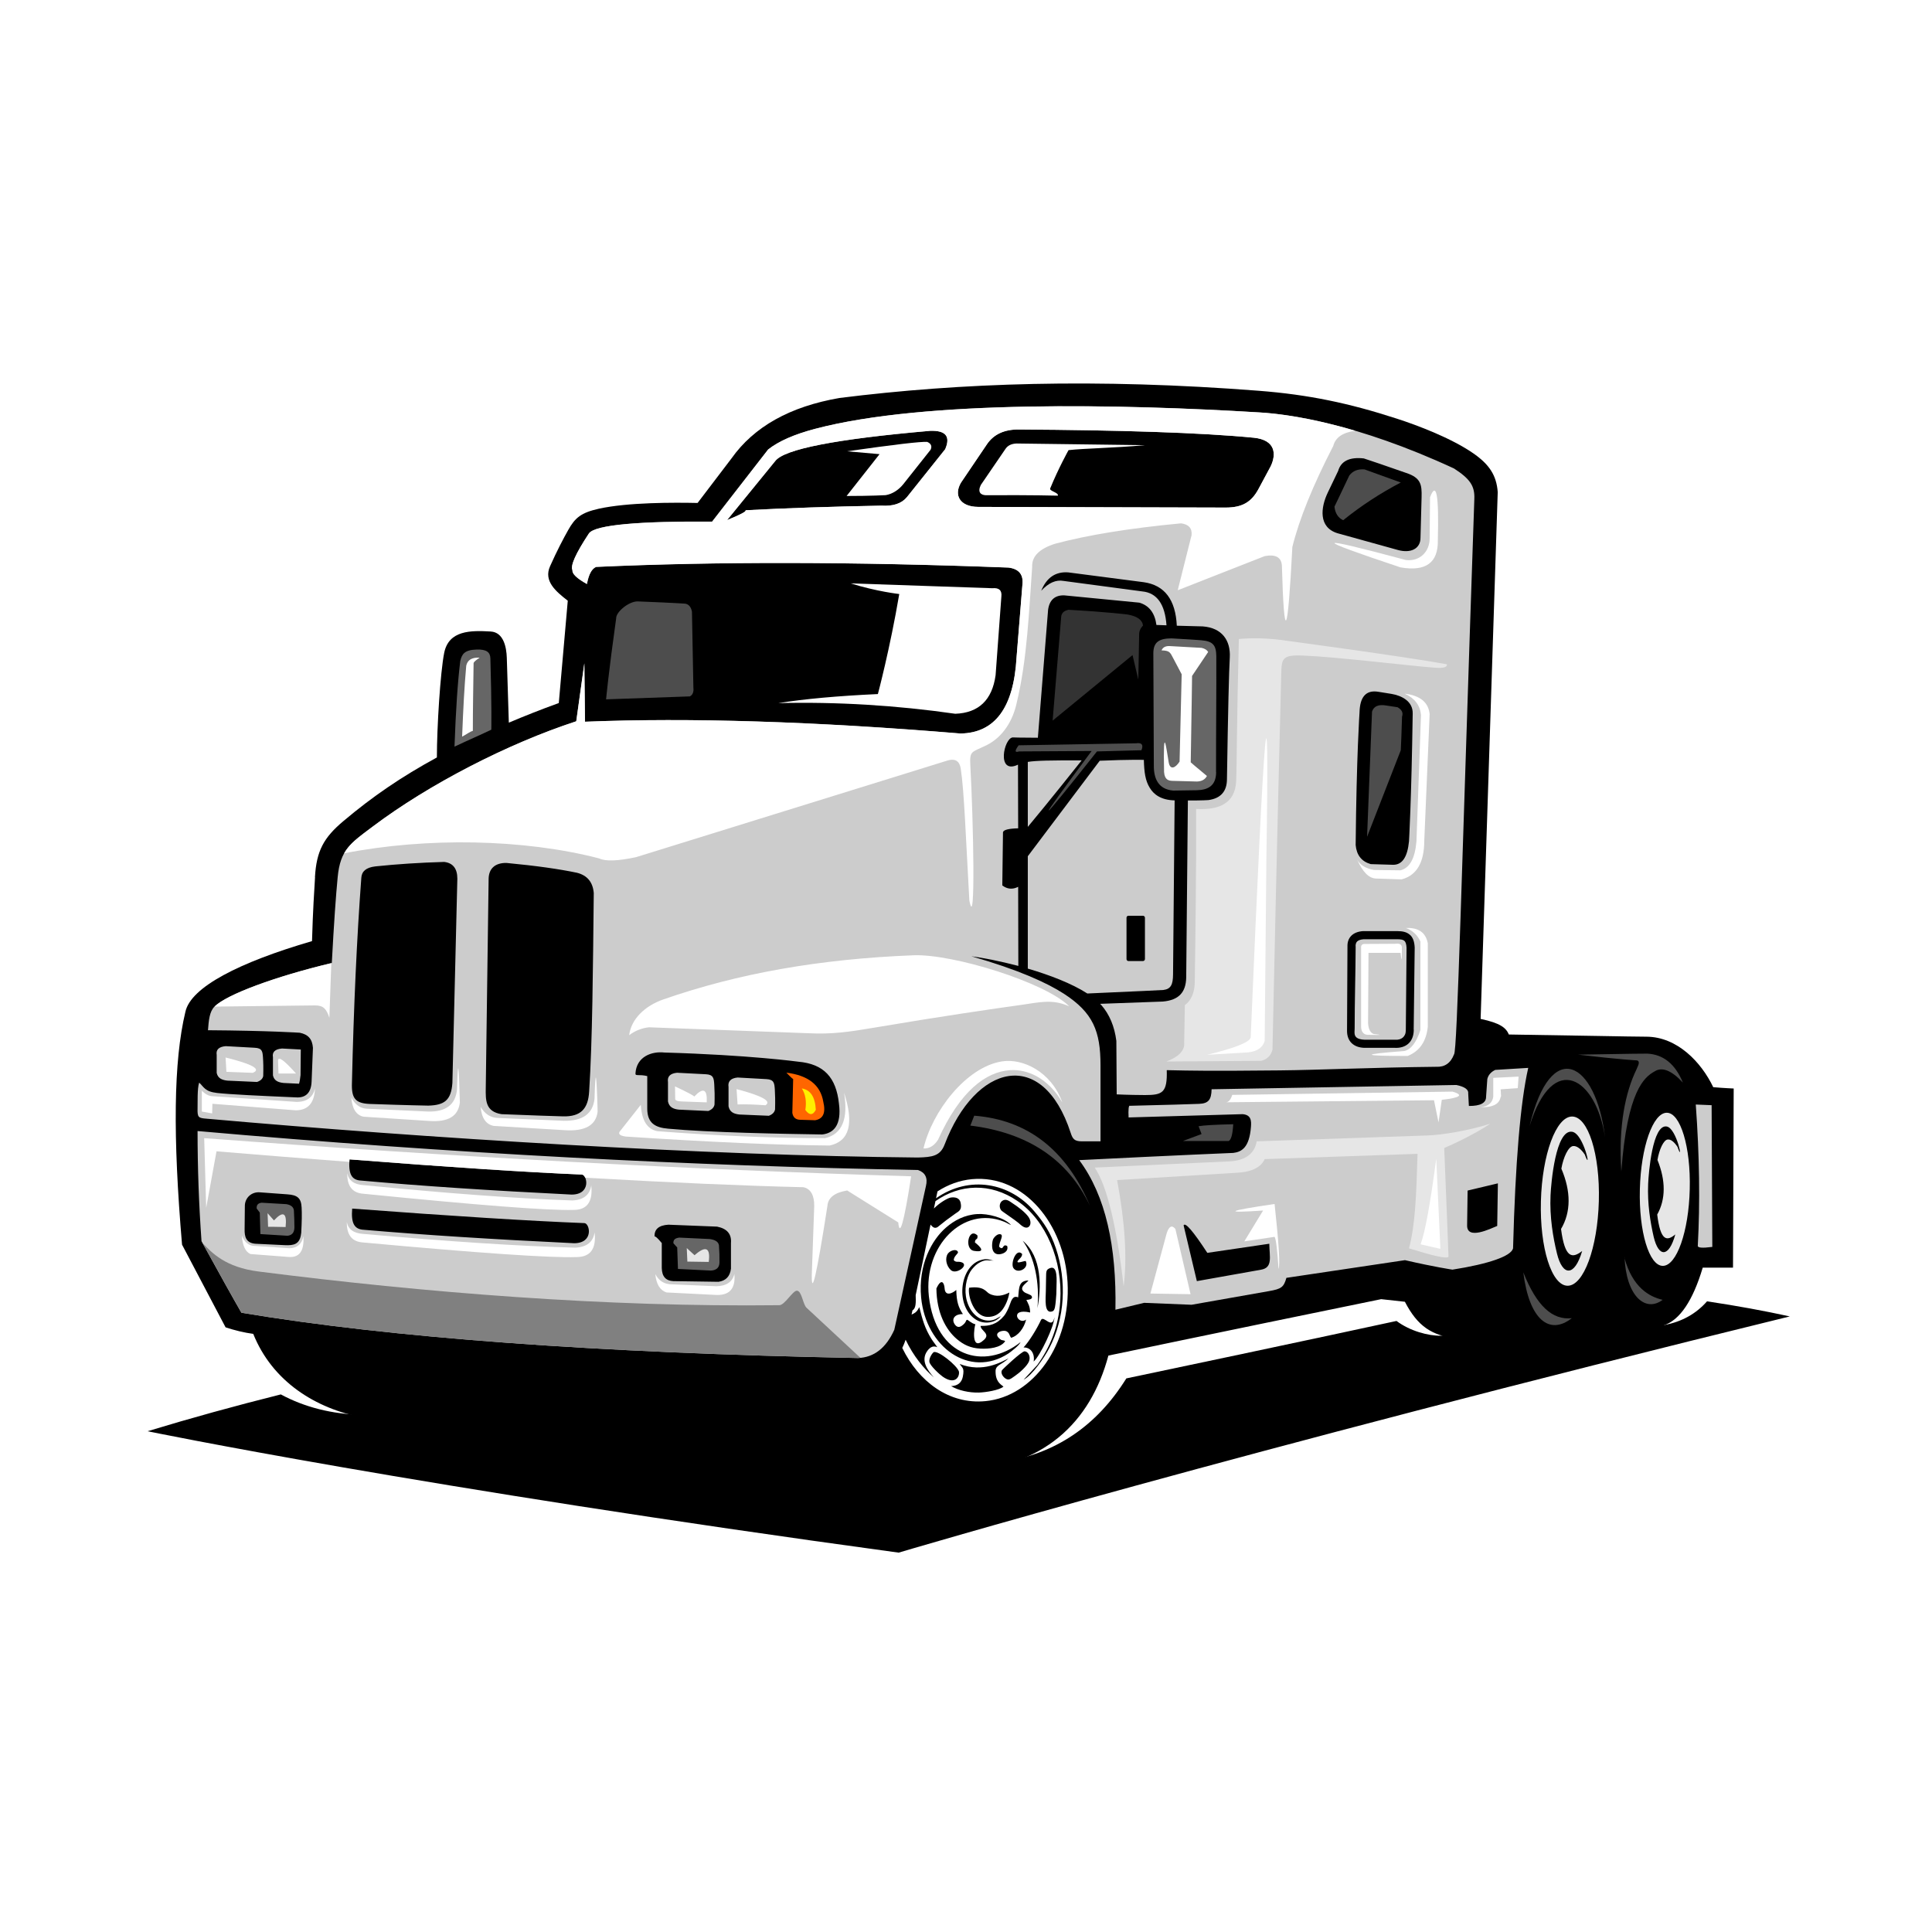 <svg xmlns="http://www.w3.org/2000/svg" xmlns:xlink="http://www.w3.org/1999/xlink" width="120" viewBox="0 0 90 90" height="120" preserveAspectRatio="xMidYMid meet"><defs><clipPath id="8b49ff7b80"><path d="M 6.875 60 L 83.375 60 L 83.375 72.348 L 6.875 72.348 Z M 6.875 60 " clip-rule="nonzero"></path></clipPath><clipPath id="73cdb57de0"><path d="M 8 17.598 L 81 17.598 L 81 69 L 8 69 Z M 8 17.598 " clip-rule="nonzero"></path></clipPath></defs><g clip-path="url(#8b49ff7b80)"><path fill="#000000" d="M 6.875 66.672 C 8.887 66.059 10.961 65.488 13.082 64.957 C 14.168 65.543 15.453 65.883 16.906 65.91 L 20.844 63.23 C 22.746 62.855 24.676 62.512 26.617 62.195 L 44.914 62.758 C 46.09 66.324 46.676 68.105 46.676 68.105 C 49.148 67.738 51.082 66.438 52.469 64.211 C 60.602 62.504 65.055 61.535 65.055 61.535 C 65.68 62.004 66.539 62.234 67.125 62.223 C 73.16 61.332 76.18 60.887 76.18 60.887 C 77.074 61.445 77.523 61.727 77.523 61.727 C 78.344 61.574 79.008 61.203 79.52 60.621 C 80.91 60.828 82.199 61.066 83.375 61.324 C 57.594 67.641 41.863 72.328 41.863 72.328 C 19.457 69.273 6.875 66.672 6.875 66.672 Z M 6.875 66.672 " fill-opacity="1" fill-rule="evenodd"></path></g><g clip-path="url(#73cdb57de0)"><path fill="#000000" d="M 14.676 40.863 C 14.637 41.516 14.578 42.355 14.535 43.84 C 11.125 44.836 8.887 45.988 8.637 47.133 C 8.082 49.441 8.051 52.918 8.48 57.98 C 8.48 57.98 9.156 59.266 10.508 61.832 C 10.934 61.973 11.363 62.078 11.797 62.137 C 13.57 66.555 19.797 67.223 23.457 64.828 C 27.281 65.059 31.918 65.18 37.812 65.195 C 39.434 68.297 42.109 68.656 44.668 68.551 C 48.621 68.387 50.801 66.258 51.633 63.148 C 51.633 63.148 56.484 62.129 64.34 60.52 C 64.34 60.52 64.707 60.559 65.445 60.641 C 66.043 61.793 66.699 62.219 67.895 62.363 C 69.91 62.609 71.594 62.676 73.117 62.562 C 73.594 62.477 74.176 62.18 74.562 61.738 C 74.562 61.738 75.504 61.762 77.508 61.738 C 78.254 61.492 78.859 60.594 79.32 59.051 C 79.32 59.051 79.789 59.051 80.73 59.051 C 80.73 59.051 80.738 56.27 80.762 50.707 C 80.762 50.707 80.301 50.688 79.809 50.645 C 79.25 49.477 78.133 48.301 76.699 48.293 C 75.781 48.289 73.844 48.242 70.289 48.191 C 70.156 47.879 69.895 47.66 68.973 47.465 L 69.77 22.926 C 69.715 22.141 69.371 21.625 68.613 21.105 C 67.609 20.414 66.047 19.816 65.062 19.5 C 62.848 18.781 60.957 18.383 58.633 18.203 C 51.07 17.617 44.746 17.832 39.109 18.539 C 36.801 18.938 35.125 19.875 34.078 21.352 C 34.078 21.352 33.551 22.043 32.496 23.43 C 31.395 23.406 29.254 23.398 27.891 23.699 C 27.074 23.883 26.793 24.113 26.473 24.684 C 26.242 25.094 25.949 25.648 25.625 26.375 C 25.312 27.07 25.895 27.551 26.449 27.984 C 26.449 27.984 26.309 29.574 26.031 32.75 C 25.152 33.07 24.48 33.336 23.703 33.664 L 23.609 30.645 C 23.594 30.164 23.465 29.453 22.859 29.418 C 21.926 29.363 20.902 29.359 20.691 30.418 C 20.512 31.32 20.352 33.887 20.352 35.285 C 18.691 36.191 17.363 37.098 15.996 38.25 C 15.086 39.016 14.742 39.629 14.672 40.863 Z M 14.676 40.863 " fill-opacity="1" fill-rule="evenodd"></path></g><path fill="#cccccc" d="M 9.277 50.438 C 9.184 50.695 9.211 51.402 9.203 51.629 C 9.191 52.062 9.246 52.082 9.621 52.113 C 19.945 53.027 32.848 53.828 42.75 53.922 C 43.441 53.906 43.801 53.848 44.004 53.316 C 45.43 49.566 48.566 48.742 49.879 52.781 C 49.969 53.055 50.051 53.168 50.398 53.168 C 50.57 53.168 50.855 53.168 51.266 53.168 C 51.266 52.84 51.266 52.211 51.266 49.633 C 51.266 48.035 50.922 47.176 49.562 46.293 C 48.785 45.789 47.453 45.176 45.25 44.547 C 45.789 44.617 46.586 44.773 47.438 44.996 L 47.43 41.312 C 47.168 41.445 46.918 41.422 46.691 41.246 C 46.691 41.246 46.699 40.418 46.723 38.77 C 46.742 38.66 46.977 38.598 47.43 38.586 L 47.422 35.621 C 46.402 36.105 46.766 34.371 47.18 34.352 C 47.18 34.352 47.57 34.367 48.348 34.367 C 48.348 34.367 48.508 32.379 48.824 28.406 C 48.887 27.949 49.141 27.723 49.574 27.734 C 51.906 27.961 53.074 28.074 53.074 28.074 C 53.531 28.207 53.797 28.555 53.871 29.113 L 54.34 29.129 C 54.27 28.145 53.895 27.617 53.215 27.551 C 50.77 27.223 49.547 27.062 49.547 27.062 C 49.195 26.996 48.848 27.148 48.504 27.52 C 48.754 26.906 49.172 26.621 49.762 26.664 C 52.105 26.969 53.277 27.121 53.277 27.121 C 54.25 27.258 54.762 27.934 54.82 29.148 L 56.027 29.18 C 56.938 29.246 57.328 29.848 57.289 30.617 C 57.25 31.289 57.207 33.062 57.156 36.293 C 57.156 36.863 56.867 37.191 56.297 37.27 C 56.297 37.27 56.035 37.293 55.336 37.289 L 55.258 45.543 C 55.242 46.219 54.922 46.59 54.168 46.656 L 51.25 46.762 C 51.266 46.781 51.281 46.801 51.301 46.816 C 51.684 47.254 51.918 47.812 52.004 48.488 C 52.004 48.488 52.012 49.32 52.02 50.98 C 52.02 50.98 52.539 51.008 53.34 51.012 C 54.156 51.012 54.383 50.902 54.352 49.852 C 55.609 49.879 56.285 49.895 59.602 49.863 C 61.492 49.844 63.93 49.727 66.906 49.695 C 67.301 49.715 67.578 49.523 67.734 49.117 C 67.887 49 68.086 40.543 68.68 23.246 C 68.707 22.637 68.477 22.305 67.734 21.824 C 63.172 19.711 60.023 19.293 58.68 19.211 C 52.332 18.824 43.105 18.621 37.98 19.973 C 37.004 20.23 36.27 20.551 35.785 20.938 C 35.785 20.938 34.914 22.059 33.176 24.297 C 29.879 24.273 27.719 24.438 27.434 24.848 C 26.82 25.781 26.562 26.352 26.668 26.559 C 26.648 26.727 26.871 26.941 27.344 27.203 C 27.426 26.754 27.57 26.488 27.773 26.406 C 33.34 26.152 39.742 26.164 46.988 26.438 C 47.461 26.5 47.676 26.754 47.633 27.203 C 47.633 27.203 47.539 28.344 47.355 30.625 C 47.223 32.961 46.352 34.141 44.746 34.168 C 37.957 33.605 32.129 33.422 27.254 33.621 C 27.254 33.621 27.242 32.711 27.223 30.898 C 27.223 30.898 27.094 31.801 26.844 33.598 C 23.652 34.641 19.984 36.531 17.367 38.5 C 16.328 39.281 15.852 39.578 15.73 40.863 C 15.648 41.703 15.555 43.02 15.457 44.859 C 12.852 45.48 10.551 46.324 9.992 46.891 C 9.758 47.121 9.723 47.539 9.688 47.992 C 12.539 48.012 13.965 48.109 13.965 48.109 C 14.363 48.191 14.547 48.406 14.578 48.812 C 14.535 49.852 14.516 50.371 14.516 50.371 C 14.5 50.895 14.25 51.145 13.809 51.121 C 12.086 51.047 10.691 50.98 10.109 50.914 C 9.543 50.852 9.492 50.629 9.281 50.434 Z M 39.973 63.262 C 27.789 63.023 18.215 62.32 11.246 61.152 C 10.871 60.504 10.254 59.395 9.387 57.82 C 9.266 56.121 9.203 54.41 9.203 52.688 C 21.059 53.738 32.277 54.312 42.766 54.504 C 43.102 54.621 43.227 54.871 43.133 55.254 C 42.152 59.715 41.66 61.945 41.66 61.945 C 41.277 62.797 40.715 63.234 39.973 63.262 Z M 27.223 56.977 C 24.695 56.879 21.09 56.652 16.406 56.301 C 16.352 56.969 16.492 57.27 16.957 57.289 C 19.719 57.527 22.98 57.734 26.746 57.914 C 27.676 57.91 27.473 56.984 27.223 56.977 Z M 27.102 54.715 C 24.57 54.609 20.965 54.375 16.281 54.008 C 16.23 54.68 16.367 54.977 16.832 54.996 C 19.594 55.246 22.855 55.461 26.625 55.648 C 27.551 55.648 27.352 54.723 27.102 54.715 Z M 14.031 57.457 C 14.062 56.895 14.066 56.527 14.051 56.254 C 14.031 55.812 13.855 55.668 13.391 55.637 C 13.027 55.613 12.602 55.578 12.102 55.543 C 11.719 55.512 11.398 55.801 11.406 56.195 C 11.402 56.676 11.398 57.039 11.395 57.254 C 11.387 57.605 11.457 57.902 11.895 57.938 C 12.578 57.969 13.031 57.992 13.262 58.004 C 13.672 58.023 13.973 57.977 14.027 57.457 Z M 30.828 57.906 C 30.637 57.676 30.523 57.574 30.492 57.602 C 30.477 57.262 30.691 57.078 31.137 57.051 C 32.652 57.109 33.406 57.141 33.406 57.141 C 33.871 57.234 34.086 57.488 34.051 57.906 C 34.051 58.699 34.051 59.098 34.051 59.098 C 34.008 59.457 33.812 59.664 33.469 59.711 L 31.367 59.68 C 31.027 59.664 30.836 59.477 30.828 59.066 C 30.828 58.293 30.828 57.906 30.828 57.906 Z M 67.66 59.145 C 69.355 58.879 70.398 58.516 70.484 58.152 C 70.59 54.164 70.824 51.363 71.191 49.746 C 71.191 49.746 70.68 49.777 69.656 49.84 C 69.457 49.934 69.332 50.074 69.285 50.266 C 69.285 50.266 69.266 50.539 69.227 51.094 C 69.23 51.379 68.965 51.523 68.426 51.52 C 68.426 51.52 68.418 51.328 68.395 50.938 C 68.418 50.758 68.234 50.625 67.844 50.543 C 65.449 50.582 61.648 50.648 56.441 50.742 C 56.43 51.23 56.297 51.406 55.852 51.422 C 55.414 51.438 54.34 51.473 52.637 51.512 C 52.578 51.473 52.555 51.688 52.574 52.055 C 52.574 52.055 54.344 52.004 57.883 51.902 C 58.273 51.934 58.301 52.188 58.273 52.504 C 58.199 53.449 57.848 53.66 57.453 53.707 C 57.453 53.707 54.938 53.809 50.273 54.043 C 51.512 55.707 52.016 58.07 51.961 61.012 C 52.852 60.797 53.297 60.691 53.297 60.691 C 54.77 60.75 55.508 60.781 55.508 60.781 C 57.418 60.441 58.488 60.258 59.113 60.145 C 59.699 60.043 59.801 59.961 59.926 59.527 C 63.609 58.98 65.449 58.703 65.449 58.703 C 66.797 59.016 67.66 59.145 67.66 59.145 Z M 69.746 57.109 L 69.777 55.125 C 69.777 55.125 69.309 55.238 68.367 55.461 C 68.355 56.203 68.348 56.742 68.344 57.082 C 68.332 57.781 69.43 57.238 69.746 57.109 Z M 56.242 58.363 C 55.578 57.348 55.211 56.922 55.137 57.082 C 55.547 58.812 55.754 59.68 55.754 59.68 C 57.289 59.406 58.285 59.23 58.742 59.148 C 59.301 59.051 59.137 58.559 59.129 57.938 C 57.203 58.223 56.242 58.363 56.242 58.363 Z M 52.566 42.66 L 53.242 42.66 C 53.293 42.66 53.336 42.699 53.336 42.75 L 53.336 44.676 C 53.336 44.727 53.293 44.77 53.242 44.77 L 52.566 44.77 C 52.516 44.77 52.477 44.727 52.477 44.676 L 52.477 42.75 C 52.477 42.699 52.516 42.66 52.566 42.66 Z M 66.172 25.055 L 66.223 23.16 C 66.238 22.578 66.195 22.258 65.504 22.031 C 65.203 21.934 64.609 21.711 63.531 21.355 C 62.867 21.281 62.469 21.477 62.336 21.938 C 62.121 22.387 61.957 22.727 61.852 22.949 C 61.527 23.629 61.402 24.562 62.305 24.84 C 64.207 25.371 65.121 25.621 65.121 25.621 C 65.734 25.789 66.172 25.551 66.172 25.055 Z M 63.332 33.188 C 63.348 32.484 63.617 32.125 64.215 32.227 L 64.82 32.324 C 65.277 32.402 65.824 32.656 65.809 33.242 C 65.75 37.277 65.637 39.188 65.637 39.188 C 65.566 39.922 65.324 40.289 64.898 40.285 L 63.855 40.254 C 63.43 40.133 63.195 39.836 63.152 39.367 C 63.191 35.191 63.332 33.188 63.332 33.188 Z M 65.488 48 L 65.523 44.16 C 65.516 43.984 65.48 43.879 65.422 43.828 C 65.363 43.773 65.254 43.754 65.09 43.754 L 63.598 43.754 C 63.574 43.754 63.547 43.754 63.523 43.754 C 63.375 43.766 63.281 43.801 63.223 43.855 C 63.172 43.902 63.152 43.977 63.148 44.059 L 63.152 44.094 L 63.152 44.105 C 63.145 45.375 63.105 46.648 63.105 47.918 C 63.102 48.129 63.016 48.406 63.555 48.434 L 65 48.434 C 65.262 48.453 65.484 48.309 65.488 48.004 Z M 65.859 47.961 C 65.859 48.555 65.477 48.84 64.969 48.812 L 63.547 48.812 C 63.059 48.793 62.75 48.512 62.75 48.023 L 62.77 44.117 C 62.77 44.098 62.77 44.078 62.77 44.059 L 62.77 44.055 C 62.77 43.875 62.828 43.711 62.953 43.586 C 63.074 43.469 63.25 43.391 63.496 43.375 L 63.5 43.375 C 63.527 43.375 63.559 43.375 63.598 43.375 L 65.086 43.375 C 65.344 43.375 65.531 43.418 65.672 43.543 L 65.676 43.543 C 65.816 43.664 65.887 43.852 65.902 44.137 L 65.902 44.145 L 65.855 47.957 Z M 43.324 20.07 C 44.055 20.043 44.289 20.328 44.031 20.926 C 44.031 20.926 43.438 21.668 42.25 23.156 C 42.004 23.457 41.605 23.59 41.055 23.555 C 38.742 23.598 36.633 23.668 34.73 23.77 C 34.785 23.82 34.496 23.973 33.871 24.227 C 33.871 24.227 34.621 23.309 36.113 21.477 C 36.531 20.922 38.938 20.453 43.328 20.07 Z M 58.41 20.391 C 59.426 20.496 59.461 21.16 59.195 21.719 C 59.195 21.719 59.008 22.07 58.633 22.766 C 58.293 23.406 57.855 23.641 57.105 23.645 C 57.105 23.645 53.258 23.633 45.566 23.613 C 44.727 23.609 44.414 23.078 44.766 22.484 C 44.766 22.484 45.168 21.891 45.965 20.711 C 46.285 20.227 46.797 19.992 47.5 20.008 C 52.043 20.035 55.938 20.148 58.41 20.391 Z M 47.879 45.121 C 48.891 45.418 49.926 45.812 50.652 46.281 C 52.91 46.184 54.195 46.117 54.195 46.117 C 54.547 46.074 54.641 45.859 54.645 45.398 L 54.719 37.285 C 54.07 37.27 53.734 36.996 53.555 36.691 C 53.352 36.359 53.301 35.973 53.285 35.398 C 53.285 35.398 52.57 35.379 51.23 35.438 L 47.879 39.887 L 47.879 45.125 Z M 47.879 35.492 C 48.273 35.43 48.922 35.418 50.387 35.422 C 48.926 37.262 48.094 38.262 47.879 38.52 Z M 21.074 50.449 C 21.016 51.262 20.695 51.484 19.953 51.504 C 19.945 51.504 18.965 51.488 17.223 51.426 C 16.547 51.398 16.367 51.16 16.395 50.438 C 16.477 46.891 16.621 43.707 16.832 40.887 C 16.852 40.594 17.047 40.41 17.492 40.359 C 18.5 40.254 19.562 40.184 20.691 40.152 C 21.098 40.199 21.305 40.461 21.305 40.93 C 21.152 47.277 21.074 50.453 21.074 50.453 Z M 27.445 50.848 C 27.598 48.453 27.621 45.234 27.66 41.602 C 27.617 41.09 27.355 40.777 26.875 40.656 C 26.051 40.484 24.996 40.332 23.594 40.199 C 23.082 40.191 22.77 40.445 22.762 40.938 C 22.688 46.492 22.645 49.676 22.629 50.664 C 22.621 51.25 22.605 51.781 23.363 51.902 C 24.793 51.961 25.785 51.992 26.219 52.004 C 27.062 52.027 27.398 51.648 27.445 50.848 Z M 30.152 50.129 C 29.773 50.035 29.598 50.141 29.602 50.012 C 29.645 49.215 30.367 48.965 30.949 49.031 C 34.914 49.145 37.18 49.457 37.18 49.457 C 38.387 49.562 38.953 50.199 39.082 51.414 C 39.211 52.422 38.828 52.789 38.301 52.848 C 36.449 52.82 33.051 52.758 31.121 52.578 C 30.543 52.527 30.156 52.336 30.152 51.656 C 30.152 50.637 30.152 50.129 30.152 50.129 Z M 30.152 50.129 " fill-opacity="1" fill-rule="evenodd"></path><path fill="#ffffff" d="M 42.445 54.797 C 42.113 56.945 41.91 57.66 41.844 56.945 C 41.844 56.945 41.051 56.449 39.465 55.457 C 38.875 55.555 38.57 55.797 38.543 56.184 C 38.051 59.355 37.805 60.426 37.816 59.391 C 37.816 59.391 37.855 58.32 37.93 56.184 C 37.934 55.676 37.766 55.383 37.43 55.305 C 34.719 55.242 31.23 55.09 27.262 54.863 C 27.223 54.773 27.164 54.715 27.102 54.715 C 24.57 54.609 20.965 54.375 16.281 54.008 C 16.277 54.047 16.277 54.086 16.273 54.125 C 14.246 53.973 12.176 53.805 10.086 53.633 C 10.086 53.633 9.926 54.512 9.605 56.266 C 9.605 56.266 9.574 55.184 9.512 53.02 C 21.18 53.895 32.16 54.484 42.445 54.797 Z M 42.445 54.797 " fill-opacity="1" fill-rule="evenodd"></path><path fill="#ffffff" d="M 63.109 20.059 C 61.012 19.441 59.504 19.262 58.68 19.215 C 52.328 18.828 43.105 18.625 37.977 19.977 C 37 20.234 36.27 20.555 35.781 20.941 C 35.781 20.941 34.91 22.062 33.172 24.301 C 29.875 24.277 27.715 24.441 27.434 24.852 C 26.816 25.785 26.562 26.355 26.668 26.562 C 26.645 26.73 26.871 26.945 27.34 27.207 C 27.422 26.754 27.566 26.492 27.77 26.41 C 33.336 26.156 39.742 26.164 46.984 26.441 C 47.457 26.504 47.672 26.758 47.629 27.207 C 47.629 27.207 47.539 28.348 47.355 30.629 C 47.223 32.961 46.352 34.145 44.746 34.172 C 37.957 33.609 32.125 33.426 27.25 33.621 C 27.25 33.621 27.238 32.715 27.219 30.902 C 27.219 30.902 27.094 31.801 26.844 33.602 C 23.648 34.645 19.984 36.535 17.367 38.504 C 16.723 38.988 16.293 39.285 16.031 39.75 C 19.883 38.996 24.402 39.078 27.91 39.988 C 28.211 40.133 28.785 40.109 29.629 39.93 C 37.965 37.344 42.801 35.844 44.133 35.43 C 44.645 35.273 44.73 35.637 44.758 35.828 C 44.914 36.828 44.992 39.035 45.156 41.945 C 45.457 43.531 45.34 38.16 45.203 35.688 C 45.164 34.953 45.246 35.062 45.941 34.723 C 46.723 34.34 47.184 33.562 47.359 32.754 C 47.852 30.723 47.938 28.414 48.082 26.41 C 48.059 25.918 48.418 25.559 49.156 25.328 C 50.676 24.922 52.629 24.605 55.016 24.379 C 55.375 24.426 55.539 24.609 55.508 24.93 C 55.078 26.641 54.863 27.496 54.863 27.496 C 57.566 26.438 58.914 25.906 58.914 25.906 C 59.418 25.812 59.684 25.957 59.715 26.336 C 59.82 30.023 59.984 29.738 60.203 25.48 C 60.523 24.18 61.16 22.613 62.109 20.773 C 62.207 20.383 62.547 20.148 63.121 20.07 L 63.105 20.059 Z M 49.809 46.879 C 48.699 45.762 44.398 44.434 42.566 44.5 C 38.137 44.672 34.363 45.355 30.918 46.551 C 30.023 46.859 29.398 47.488 29.309 48.223 C 29.578 48.02 29.883 47.895 30.227 47.855 C 35.199 48.039 37.688 48.133 37.688 48.133 C 38.758 48.188 39.598 48.062 40.633 47.887 C 43.797 47.352 46.27 46.992 47.594 46.809 C 48.414 46.695 49.016 46.523 49.809 46.879 Z M 15.422 44.871 C 12.836 45.488 10.555 46.328 9.996 46.891 L 14.668 46.836 C 15.062 46.832 15.207 46.996 15.344 47.414 C 15.398 45.789 15.434 44.879 15.434 44.879 Z M 43.324 20.07 C 44.055 20.043 44.289 20.328 44.031 20.926 C 44.031 20.926 43.438 21.668 42.25 23.156 C 42.004 23.457 41.605 23.59 41.055 23.555 C 38.742 23.598 36.633 23.668 34.73 23.77 C 34.785 23.82 34.496 23.973 33.871 24.227 C 33.871 24.227 34.621 23.309 36.113 21.477 C 36.531 20.922 38.938 20.453 43.328 20.07 Z M 58.41 20.391 C 59.426 20.496 59.461 21.16 59.195 21.719 C 59.195 21.719 59.008 22.07 58.633 22.766 C 58.293 23.406 57.855 23.641 57.105 23.645 C 57.105 23.645 53.258 23.633 45.566 23.613 C 44.727 23.609 44.414 23.078 44.766 22.484 C 44.766 22.484 45.168 21.891 45.965 20.711 C 46.285 20.227 46.797 19.992 47.5 20.008 C 52.043 20.035 55.938 20.148 58.41 20.391 Z M 58.41 20.391 " fill-opacity="1" fill-rule="evenodd"></path><path fill="#e6e6e6" d="M 55.719 37.68 C 55.73 40.84 55.688 43.5 55.656 45.781 C 55.648 46.238 55.48 46.629 55.195 46.82 C 55.195 46.82 55.188 47.402 55.164 48.562 C 55.199 48.93 54.922 49.227 54.336 49.449 C 57.281 49.43 58.754 49.418 58.754 49.418 C 59.031 49.344 59.207 49.172 59.277 48.898 C 59.5 38.43 59.648 33.031 59.684 31.434 C 59.703 30.68 59.707 30.496 60.715 30.539 C 62.305 30.605 65.312 30.98 66.836 31.105 C 67.496 31.16 67.402 30.945 67.402 30.945 C 65.457 30.586 59.555 29.797 59.555 29.797 C 58.941 29.727 58.328 29.715 57.711 29.766 C 57.613 33.508 57.617 35.668 57.586 36.375 C 57.539 37.469 56.738 37.738 55.715 37.684 Z M 55.719 37.68 " fill-opacity="1" fill-rule="evenodd"></path><path fill="#808080" d="M 39.973 63.262 C 27.789 63.023 18.215 62.32 11.246 61.152 C 10.879 60.516 10.277 59.438 9.441 57.914 C 9.859 58.344 10.484 59.039 12.062 59.234 C 19.734 60.211 28.223 60.898 36.301 60.801 C 36.551 60.805 36.922 60.133 37.117 60.125 C 37.355 60.121 37.402 60.789 37.582 60.93 L 40.082 63.254 C 40.047 63.258 40.012 63.262 39.973 63.262 Z M 39.973 63.262 " fill-opacity="1" fill-rule="evenodd"></path><path fill="#e6e6e6" d="M 65.637 58.152 C 65.922 57.082 65.977 55.738 66.035 53.75 C 66.035 53.75 63.66 53.832 58.914 53.996 C 58.699 54.473 58.125 54.602 57.656 54.629 C 56.887 54.676 55.016 54.793 52.039 54.973 C 52.41 56.965 52.512 58.613 52.344 59.926 C 52.016 57.078 51.562 55.234 50.996 54.391 C 54.438 54.23 56.527 54.133 57.262 54.102 C 57.871 54.074 58.426 53.844 58.543 53.168 C 63.824 52.984 66.465 52.895 66.465 52.895 C 67.113 52.883 68.453 52.664 69.426 52.344 C 68.781 52.781 67.82 53.25 67.277 53.477 C 67.41 56.68 67.477 58.551 67.477 58.551 C 67.352 58.645 66.738 58.492 65.633 58.152 Z M 65.637 58.152 " fill-opacity="1" fill-rule="evenodd"></path><path fill="#ffffff" d="M 54.355 57.434 C 54.461 57.117 54.594 57.055 54.754 57.25 C 55.227 59.277 55.461 60.289 55.461 60.289 L 53.59 60.258 C 54.102 58.375 54.355 57.43 54.355 57.43 Z M 54.355 57.434 " fill-opacity="1" fill-rule="evenodd"></path><path fill="#ffffff" d="M 58.84 56.391 C 56.957 56.52 57.137 56.414 59.375 56.086 C 59.574 57.922 59.637 58.93 59.559 59.113 C 59.5 58.199 59.438 57.699 59.375 57.617 C 58.434 57.758 57.965 57.828 57.965 57.828 C 58.547 56.871 58.84 56.391 58.84 56.391 Z M 58.84 56.391 " fill-opacity="1" fill-rule="evenodd"></path><path fill="#666666" d="M 56.648 35.965 C 56.645 33.988 56.668 32.266 56.66 30.57 C 56.656 30.047 56.496 29.867 55.945 29.824 C 55.734 29.809 55.301 29.777 54.57 29.738 C 53.988 29.742 53.727 29.918 53.727 30.434 C 53.738 33.258 53.75 35.008 53.75 35.668 C 53.746 36.27 53.961 36.773 54.656 36.828 C 55.164 36.824 55.527 36.816 55.746 36.812 C 56.277 36.801 56.652 36.602 56.652 35.965 Z M 22.887 33.992 C 22.492 34.184 21.758 34.504 21.172 34.781 C 21.234 33.062 21.324 31.73 21.441 30.793 C 21.52 30.457 21.648 30.273 22.215 30.258 C 22.652 30.246 22.836 30.375 22.844 30.668 C 22.91 32.879 22.887 33.992 22.887 33.992 Z M 22.887 33.992 " fill-opacity="1" fill-rule="evenodd"></path><path fill="#e6e6e6" d="M 73.234 52.012 C 73.98 52.012 74.539 53.773 74.48 55.953 C 74.422 58.129 73.773 59.895 73.027 59.895 C 72.281 59.895 71.723 58.133 71.781 55.953 C 71.84 53.777 72.488 52.012 73.234 52.012 Z M 77.645 51.836 C 78.285 51.836 78.766 53.434 78.715 55.402 C 78.668 57.371 78.105 58.969 77.461 58.969 C 76.82 58.969 76.34 57.371 76.391 55.402 C 76.441 53.43 77 51.836 77.645 51.836 Z M 78.152 53.438 C 77.988 53.184 77.824 53.066 77.688 53.082 C 77.496 53.102 77.293 53.547 77.211 54.035 C 77.602 55 77.598 55.867 77.199 56.578 C 77.352 57.82 77.648 57.832 78.043 57.504 C 77.738 58.602 77.262 58.57 77.035 57.617 C 76.879 56.934 76.738 56.086 76.777 55.152 C 76.797 54.664 76.977 52.355 77.645 52.477 C 78.113 52.562 78.441 54.281 78.148 53.438 Z M 73.824 53.781 C 73.633 53.5 73.445 53.375 73.285 53.387 C 73.062 53.406 72.828 53.902 72.734 54.441 C 73.188 55.504 73.184 56.465 72.719 57.25 C 72.898 58.621 73.238 58.637 73.703 58.277 C 73.348 59.488 72.789 59.453 72.531 58.398 C 72.348 57.648 72.184 56.707 72.23 55.676 C 72.254 55.137 72.465 52.586 73.242 52.723 C 73.785 52.816 74.168 54.715 73.824 53.781 Z M 73.824 53.781 " fill-opacity="1" fill-rule="evenodd"></path><path fill="#cccccc" d="M 79.762 58.086 C 79.293 58.148 79.07 58.129 79.09 58.023 C 79.199 56.027 79.168 53.836 78.996 51.453 C 79.488 51.473 79.734 51.484 79.734 51.484 C 79.754 55.887 79.766 58.086 79.766 58.086 Z M 79.762 58.086 " fill-opacity="1" fill-rule="evenodd"></path><path fill="#ffffff" d="M 43.293 63.434 C 43.273 63.25 43.441 63.023 43.492 62.992 C 43.68 62.883 44.586 63.605 44.672 63.895 C 44.707 64.16 44.473 64.52 43.914 64.129 C 43.773 64.031 43.312 63.609 43.293 63.434 Z M 47.938 63.41 C 47.855 63.633 47.492 63.953 47.277 64.098 C 47.191 64.152 47.062 64.273 46.953 64.262 C 46.805 64.246 46.59 64.016 46.672 63.836 C 46.691 63.793 47.598 62.941 47.73 62.949 C 47.898 62.957 48.02 63.191 47.938 63.41 Z M 46.746 64.594 C 46.551 64.762 45.91 64.863 45.598 64.871 C 45.156 64.883 44.641 64.773 44.305 64.57 C 44.586 64.562 44.793 64.43 44.852 64.133 C 44.934 63.707 44.828 63.734 44.707 63.539 C 45.785 63.965 46.66 63.438 46.984 63.277 C 46.664 63.574 46.418 63.574 46.379 63.828 C 46.359 64.336 46.586 64.469 46.746 64.594 Z M 48.152 63.426 C 48.215 63.047 48.008 62.758 47.68 62.77 C 47.945 62.488 48.309 61.891 48.492 61.492 C 48.621 61.246 49.012 61.969 49.121 61.359 C 49.113 61.77 48.457 63.16 48.152 63.426 Z M 42.465 61.238 C 42.5 61.223 42.535 61.207 42.562 61.191 C 42.703 61.113 42.742 61.047 42.824 60.891 C 42.977 61.492 43.082 61.875 43.387 62.367 C 43.488 62.527 43.582 62.633 43.664 62.758 C 43.484 62.68 43.34 62.742 43.207 62.918 C 42.871 63.367 43.203 63.828 43.504 64.164 C 43.055 63.781 42.547 63.172 42.188 62.41 C 42.141 62.547 42.09 62.676 42.031 62.793 C 42.793 64.359 44.211 65.434 45.906 65.27 C 48.129 65.059 49.895 62.641 49.73 59.727 C 49.582 57.043 47.719 54.707 45.277 54.93 C 44.703 54.984 44.16 55.184 43.672 55.5 L 43.605 55.82 C 45.16 54.73 47.055 55.094 48.184 56.43 C 48.629 56.953 48.941 57.418 49.188 58.152 C 49.699 59.68 49.609 61.41 48.883 62.793 C 48.641 63.258 48.086 64.062 47.684 64.273 L 48.32 63.59 C 48.918 62.758 49.312 61.812 49.391 60.609 C 49.508 58.73 48.742 56.863 47.395 55.945 C 46.137 55.082 44.711 55.156 43.578 55.953 L 43.504 56.297 C 43.77 56.027 44.152 55.805 44.297 55.785 C 44.504 55.758 44.703 55.805 44.75 56.031 C 44.82 56.363 44.676 56.418 44.504 56.535 C 44.355 56.641 44.219 56.738 44.078 56.844 L 43.68 57.16 C 43.582 57.219 43.508 57.203 43.422 57.129 C 43.41 57.121 43.379 57.086 43.348 57.047 L 42.656 60.332 C 42.668 60.672 42.672 60.949 42.508 61.039 L 42.465 61.234 Z M 48.922 59.07 C 49.285 58.941 49.219 59.672 49.215 59.977 C 49.215 60.18 49.207 60.387 49.184 60.59 C 49.164 60.766 49.152 61.035 49.039 61.082 C 48.621 61.25 48.715 60.477 48.719 60.156 C 48.723 59.945 48.727 59.734 48.73 59.523 C 48.738 59.242 48.715 59.145 48.922 59.07 Z M 45.977 61.344 C 45.371 61.316 45.07 60.367 45.145 59.988 C 45.832 59.895 45.926 60.176 46.082 60.262 C 46.406 60.438 46.738 60.355 47.02 60.211 C 46.973 60.527 46.836 60.824 46.695 61.012 C 46.539 61.211 46.312 61.363 45.977 61.344 Z M 47.812 60.555 C 47.906 60.75 47.98 60.848 47.988 61.141 C 46.984 60.918 47.438 61.762 47.801 61.469 C 47.703 61.867 47.438 62.223 47.102 62.32 C 47.012 62.203 47.035 62.105 46.898 62.023 C 46.738 61.926 46.168 62.086 46.621 62.406 C 46.672 62.445 46.859 62.438 46.812 62.496 C 46.602 62.785 46.082 62.844 45.672 62.824 C 45.203 62.801 44.887 62.641 44.578 62.383 C 44.055 61.941 43.633 61.152 43.621 60.023 C 43.859 59.508 43.988 59.77 44.004 60.02 C 44.031 60.41 44.375 60.246 44.547 60.09 C 44.562 60.648 44.645 60.895 44.855 61.215 C 44.5 61.207 44.316 61.418 44.457 61.664 C 44.539 61.801 44.656 61.871 44.812 61.754 C 45.035 61.594 44.973 61.504 45.051 61.48 C 45.098 61.484 45.254 61.648 45.438 61.691 C 45.395 61.746 45.195 63.012 45.84 62.414 C 46.156 62.125 45.68 61.992 45.68 61.766 C 46.086 61.773 46.43 61.703 46.77 61.301 C 46.855 61.203 46.984 60.949 47.043 60.77 C 47.113 60.566 47.195 60.332 47.43 60.438 C 47.473 59.965 47.457 59.664 47.91 59.648 C 47.816 59.789 47.41 59.988 47.742 60.211 C 47.805 60.25 48.02 60.316 48.051 60.367 C 48.152 60.527 47.91 60.547 47.812 60.555 Z M 46.625 61.309 C 46.375 61.629 45.84 61.715 45.457 61.469 C 44.504 60.863 44.684 59.051 45.652 58.711 C 46.004 58.59 46.125 58.707 46.289 58.723 C 46.027 58.727 45.945 58.66 45.68 58.789 C 45.496 58.879 45.395 58.992 45.277 59.129 C 45.07 59.379 44.922 59.906 44.996 60.391 C 45.098 61.059 45.562 61.555 46.109 61.516 C 46.359 61.496 46.445 61.402 46.625 61.309 Z M 47.781 58.742 C 47.961 59.09 47.391 59.371 47.203 59.062 C 47.07 58.836 47.348 58.113 47.617 58.418 C 47.609 58.516 47.57 58.559 47.527 58.609 C 47.152 58.965 47.703 58.727 47.781 58.742 Z M 44.434 58.711 C 44.547 58.82 44.613 58.754 44.766 58.793 C 45.195 58.906 44.551 59.402 44.297 59.168 C 44.074 58.965 44.012 58.609 44.156 58.398 C 44.266 58.25 44.555 58.156 44.625 58.32 C 44.656 58.398 44.414 58.52 44.434 58.711 Z M 48.328 60.938 C 48.434 59.754 48.203 58.57 47.641 57.797 C 48.551 58.551 48.512 60 48.328 60.938 Z M 46.918 58.043 C 46.996 58.301 46.723 58.426 46.527 58.43 C 46.152 58.43 46.195 57.934 46.254 57.75 C 46.277 57.672 46.43 57.488 46.566 57.492 C 46.816 57.496 46.527 57.859 46.547 58.082 C 46.773 58.289 46.676 57.914 46.918 58.043 Z M 45.371 58.27 C 44.902 58.195 45.117 57.145 45.535 57.555 C 45.555 57.805 45.434 57.645 45.414 57.875 C 45.418 57.883 46.105 58.391 45.371 58.27 Z M 47.543 62.52 C 47.484 62.672 47.082 62.98 46.969 63.055 C 45.168 64.219 43.133 62.762 42.91 60.445 C 42.766 58.914 43.406 57.754 44.074 57.18 C 44.453 56.852 44.934 56.59 45.535 56.555 C 46.016 56.527 46.789 56.719 47.098 57.066 C 46.996 57.031 46.891 56.957 46.77 56.91 C 44.871 56.152 43.012 58.043 43.27 60.383 C 43.586 63.215 45.852 63.863 47.543 62.52 Z M 46.734 55.914 C 46.898 55.84 47.047 55.973 47.172 56.055 C 47.395 56.195 47.758 56.469 47.91 56.688 C 48.043 56.871 48.031 57.098 47.895 57.168 C 47.727 57.254 47.535 57.043 47.445 56.969 C 47.277 56.824 46.68 56.434 46.641 56.383 C 46.527 56.242 46.551 55.996 46.734 55.914 Z M 46.734 55.914 " fill-opacity="1" fill-rule="evenodd"></path><path fill="#4d4d4d" d="M 75.676 58.535 C 75.746 60.398 76.66 61.152 77.453 60.551 C 76.82 60.406 76.051 59.965 75.676 58.609 M 45.203 52.434 C 47.891 52.766 49.75 54.012 50.777 56.176 C 49.676 53.57 47.879 52.168 45.383 51.973 C 45.262 52.281 45.203 52.434 45.203 52.434 Z M 75.527 54.57 C 75.805 50.809 76.598 50.176 77.078 49.91 C 77.422 49.688 77.863 49.859 78.395 50.43 C 78.039 49.566 77.488 49.121 76.738 49.082 C 76.738 49.082 75.996 49.082 73.516 49.129 C 75.52 49.363 76.262 49.398 76.262 49.398 C 76.438 49.457 76.277 49.691 76.234 49.816 C 75.719 50.875 75.387 52.438 75.527 54.57 Z M 74.77 52.988 C 74.367 50.223 72.348 48.914 71.254 52.453 C 72.246 48.273 74.348 49.441 74.77 52.988 Z M 70.961 59.27 C 71.59 60.852 72.324 61.504 73.219 61.406 C 72.184 62.219 71.234 61.488 70.961 59.27 Z M 70.961 59.27 " fill-opacity="1" fill-rule="evenodd"></path><path fill="#ffffff" d="M 21.527 34.316 C 21.746 34.203 21.887 34.082 22.027 34.047 C 22.027 32.945 22.047 32.105 22.062 30.895 C 22.066 30.844 22.16 30.758 22.344 30.637 C 21.984 30.617 21.777 30.742 21.719 31.012 C 21.629 32.027 21.582 32.953 21.527 34.316 Z M 55.531 31.488 L 56.281 30.371 C 56.23 30.281 56.129 30.215 55.977 30.18 C 55.977 30.18 55.488 30.152 54.516 30.098 C 54.305 30.082 54.172 30.148 54.109 30.297 C 54.492 30.309 54.504 30.383 54.66 30.676 L 55.047 31.41 C 54.98 34.121 54.949 35.477 54.949 35.477 C 54.766 35.766 54.508 35.902 54.441 35.504 C 54.34 34.914 54.176 33.562 54.227 35.965 C 54.254 36.34 54.453 36.367 54.609 36.375 C 55.379 36.395 55.762 36.406 55.762 36.406 C 55.984 36.398 56.137 36.312 56.223 36.148 C 55.723 35.738 55.469 35.512 55.469 35.512 C 55.512 33.059 55.531 31.484 55.531 31.484 Z M 55.531 31.488 " fill-opacity="1" fill-rule="evenodd"></path><path fill="#ffffff" d="M 58.262 48.336 C 58.902 33.102 59.145 30.352 58.992 40.086 C 58.941 45.688 58.914 48.488 58.914 48.488 C 58.824 48.797 58.57 48.977 58.148 49.023 C 56.871 49.102 56.23 49.137 56.23 49.137 C 57.516 48.824 58.195 48.559 58.262 48.336 Z M 58.262 48.336 " fill-opacity="1" fill-rule="evenodd"></path><path fill="#cccccc" d="M 11.871 48.809 C 11.594 48.793 11.145 48.77 10.516 48.734 C 10.195 48.762 10.055 48.898 10.094 49.141 C 10.094 49.703 10.094 49.98 10.094 49.98 C 10.148 50.23 10.336 50.312 10.594 50.34 C 11.488 50.383 11.949 50.402 11.973 50.402 C 12.145 50.344 12.238 50.25 12.262 50.125 C 12.273 49.746 12.266 49.488 12.25 49.254 C 12.23 48.992 12.219 48.824 11.867 48.809 Z M 14.012 48.891 L 13.137 48.844 C 12.812 48.871 12.672 49.008 12.715 49.25 C 12.715 49.812 12.715 50.094 12.715 50.094 C 12.766 50.34 12.953 50.422 13.211 50.449 L 13.93 50.484 C 13.961 50.383 13.984 50.25 14 50.082 Z M 14.012 48.891 " fill-opacity="1" fill-rule="evenodd"></path><path fill="#cccccc" d="M 35.711 50.27 C 35.438 50.254 34.988 50.23 34.359 50.195 C 34.039 50.227 33.898 50.375 33.938 50.637 C 33.938 51.234 33.938 51.535 33.938 51.535 C 33.992 51.801 34.176 51.887 34.438 51.918 C 35.332 51.957 35.793 51.977 35.816 51.977 C 35.984 51.914 36.082 51.812 36.105 51.68 C 36.117 51.273 36.109 50.996 36.094 50.75 C 36.074 50.469 36.062 50.289 35.711 50.27 Z M 32.891 50.043 C 32.617 50.031 32.168 50.004 31.539 49.973 C 31.219 50.004 31.078 50.148 31.117 50.41 C 31.117 51.012 31.117 51.309 31.117 51.309 C 31.172 51.574 31.355 51.66 31.617 51.691 C 32.512 51.734 32.973 51.754 32.996 51.754 C 33.164 51.688 33.262 51.59 33.285 51.453 C 33.297 51.047 33.289 50.773 33.273 50.523 C 33.254 50.242 33.242 50.062 32.891 50.043 Z M 32.891 50.043 " fill-opacity="1" fill-rule="evenodd"></path><path fill="#ff6600" d="M 37.949 52.188 C 38.344 52.133 38.477 51.848 38.352 51.324 C 38.223 50.547 37.652 50.094 36.633 49.969 C 36.859 50.203 36.965 50.297 36.949 50.254 C 36.926 51.312 36.91 51.84 36.91 51.84 C 36.941 52.051 37.066 52.16 37.277 52.164 C 37.723 52.18 37.949 52.184 37.949 52.184 Z M 37.949 52.188 " fill-opacity="1" fill-rule="evenodd"></path><path fill="#ffffff" d="M 11.773 49.977 C 12.188 49.812 11.766 49.574 10.508 49.262 C 10.531 49.707 10.547 49.93 10.547 49.93 C 11.363 49.961 11.773 49.977 11.773 49.977 Z M 11.773 49.977 " fill-opacity="1" fill-rule="evenodd"></path><path fill="#ffffff" d="M 13.789 50.008 C 13.234 49.387 12.957 49.184 12.953 49.406 C 12.965 49.809 12.973 50.008 12.973 50.008 C 13.516 50.008 13.789 50.008 13.789 50.008 Z M 13.789 50.008 " fill-opacity="1" fill-rule="evenodd"></path><path fill="#ffffff" d="M 32.336 51.086 C 32.758 50.641 32.953 50.73 32.922 51.352 C 32.922 51.352 32.547 51.34 31.801 51.312 C 31.555 51.309 31.438 51.262 31.453 51.172 C 31.453 51.172 31.449 50.984 31.445 50.609 C 32.066 50.902 32.367 51.062 32.336 51.086 Z M 32.336 51.086 " fill-opacity="1" fill-rule="evenodd"></path><path fill="#ffffff" d="M 34.312 50.734 C 35.512 51.051 35.961 51.301 35.656 51.488 C 35.152 51.449 34.719 51.438 34.359 51.449 C 34.359 51.449 34.344 51.211 34.312 50.73 Z M 34.312 50.734 " fill-opacity="1" fill-rule="evenodd"></path><path fill="#fff000" d="M 37.516 51.707 C 37.703 51.965 37.867 51.961 38.004 51.699 C 37.973 51.098 37.754 50.77 37.352 50.703 C 37.523 50.973 37.578 51.309 37.516 51.707 Z M 37.516 51.707 " fill-opacity="1" fill-rule="evenodd"></path><path fill="#ffffff" d="M 13.777 51.723 C 14.348 51.719 14.645 51.383 14.672 50.711 C 14.574 51.117 14.297 51.324 13.836 51.332 C 13.836 51.332 12.523 51.242 9.902 51.066 C 9.734 51.062 9.566 50.973 9.402 50.809 C 9.402 51.457 9.402 51.781 9.402 51.781 C 9.723 51.84 9.883 51.867 9.883 51.867 C 9.891 51.57 9.895 51.418 9.895 51.418 C 12.484 51.621 13.777 51.723 13.777 51.723 Z M 13.777 51.723 " fill-opacity="1" fill-rule="evenodd"></path><path fill="#ffffff" d="M 21.422 51.352 C 21.375 49.457 21.328 49.262 21.289 50.758 C 21.219 51.457 20.773 51.797 19.953 51.781 C 19.953 51.781 19 51.734 17.094 51.648 C 16.785 51.633 16.543 51.461 16.367 51.133 C 16.406 51.652 16.594 51.949 16.934 52.02 C 18.977 52.152 20 52.219 20 52.219 C 20.883 52.281 21.355 51.992 21.422 51.352 Z M 21.422 51.352 " fill-opacity="1" fill-rule="evenodd"></path><path fill="#ffffff" d="M 27.84 51.781 C 27.789 49.887 27.738 49.691 27.695 51.188 C 27.617 51.887 27.137 52.227 26.258 52.211 C 26.258 52.211 25.23 52.164 23.176 52.078 C 22.844 52.062 22.582 51.891 22.391 51.562 C 22.434 52.082 22.637 52.379 23 52.449 C 25.207 52.582 26.309 52.648 26.309 52.648 C 27.258 52.711 27.766 52.418 27.84 51.781 Z M 27.84 51.781 " fill-opacity="1" fill-rule="evenodd"></path><path fill="#ffffff" d="M 39.32 50.902 C 39.793 52.348 39.566 53.168 38.648 53.363 C 36.242 53.344 33.074 53.203 29.145 52.945 C 28.887 52.906 28.793 52.832 28.867 52.715 C 28.867 52.715 29.195 52.297 29.852 51.465 C 29.891 52.191 30.145 52.602 30.621 52.695 C 33.426 52.91 36.031 53.02 38.438 53.02 C 39.23 52.832 39.523 52.125 39.32 50.902 Z M 39.32 50.902 " fill-opacity="1" fill-rule="evenodd"></path><path fill="#ffffff" d="M 43.023 53.5 C 43.289 53.512 43.512 53.379 43.695 53.098 C 44.727 50.816 45.926 49.93 47.051 49.852 C 47.844 49.797 48.82 50.203 49.488 51.359 C 48.969 49.906 47.629 49.289 46.668 49.445 C 45.008 49.711 43.422 51.773 43.02 53.5 Z M 43.023 53.5 " fill-opacity="1" fill-rule="evenodd"></path><path fill="#ffffff" d="M 27.543 55.215 C 27.625 55.98 27.352 56.363 26.715 56.363 C 25.512 56.395 22.246 56.141 16.926 55.609 C 16.414 55.574 16.168 55.254 16.176 54.652 C 16.242 54.992 16.492 55.18 16.934 55.207 C 20.844 55.594 24.086 55.832 26.66 55.922 C 27.184 55.898 27.477 55.664 27.543 55.215 Z M 27.543 55.215 " fill-opacity="1" fill-rule="evenodd"></path><path fill="#ffffff" d="M 27.699 57.406 C 27.785 58.172 27.504 58.555 26.863 58.559 C 25.637 58.602 22.32 58.375 16.918 57.879 C 16.402 57.848 16.148 57.535 16.156 56.93 C 16.223 57.27 16.48 57.453 16.926 57.48 C 20.895 57.836 24.188 58.051 26.801 58.121 C 27.336 58.094 27.633 57.855 27.699 57.406 Z M 27.699 57.406 " fill-opacity="1" fill-rule="evenodd"></path><path fill="#666666" d="M 13.715 57.184 C 13.715 56.934 13.707 56.672 13.691 56.391 C 13.676 56.23 13.555 56.129 13.336 56.094 C 13.336 56.094 12.961 56.074 12.184 56.027 C 12.027 56.051 11.945 56.121 11.957 56.297 C 12.051 56.422 12.102 56.488 12.102 56.488 C 12.121 57.156 12.129 57.488 12.129 57.488 C 12.969 57.539 13.387 57.566 13.387 57.566 C 13.574 57.551 13.711 57.445 13.715 57.184 Z M 13.715 57.184 " fill-opacity="1" fill-rule="evenodd"></path><path fill="#e6e6e6" d="M 12.762 56.852 C 13.191 56.391 13.375 56.492 13.305 57.16 C 12.77 57.148 12.496 57.145 12.488 57.148 C 12.488 57.148 12.48 56.938 12.465 56.516 C 12.664 56.738 12.762 56.852 12.762 56.852 Z M 12.762 56.852 " fill-opacity="1" fill-rule="evenodd"></path><path fill="#666666" d="M 33.516 58.809 C 33.52 58.559 33.512 58.293 33.492 58.016 C 33.469 57.852 33.324 57.754 33.059 57.719 C 33.059 57.719 32.598 57.695 31.645 57.652 C 31.457 57.676 31.355 57.746 31.371 57.918 C 31.484 58.047 31.547 58.109 31.547 58.109 C 31.57 58.777 31.582 59.113 31.582 59.113 C 32.605 59.164 33.117 59.188 33.117 59.188 C 33.348 59.176 33.516 59.07 33.516 58.805 Z M 33.516 58.809 " fill-opacity="1" fill-rule="evenodd"></path><path fill="#e6e6e6" d="M 32.355 58.473 C 32.879 58.012 33.102 58.117 33.016 58.785 C 32.363 58.773 32.031 58.77 32.02 58.77 C 32.02 58.77 32.012 58.559 31.992 58.141 C 32.234 58.363 32.355 58.473 32.355 58.473 Z M 32.355 58.473 " fill-opacity="1" fill-rule="evenodd"></path><path fill="#ffffff" d="M 13.414 58.551 C 13.941 58.605 14.18 58.285 14.133 57.586 C 14.062 57.953 13.844 58.141 13.48 58.148 C 13.48 58.148 12.918 58.109 11.785 58.035 C 11.555 58.004 11.383 57.844 11.266 57.559 C 11.297 58.027 11.434 58.316 11.668 58.418 C 12.832 58.504 13.414 58.551 13.414 58.551 Z M 13.414 58.551 " fill-opacity="1" fill-rule="evenodd"></path><path fill="#ffffff" d="M 33.285 60.32 C 33.965 60.371 34.273 60.051 34.211 59.348 C 34.117 59.719 33.84 59.906 33.371 59.918 C 33.371 59.918 32.645 59.887 31.191 59.824 C 30.898 59.793 30.676 59.637 30.527 59.352 C 30.57 59.82 30.742 60.105 31.047 60.207 C 32.539 60.281 33.289 60.32 33.289 60.32 Z M 33.285 60.32 " fill-opacity="1" fill-rule="evenodd"></path><path fill="#ffffff" d="M 66.176 57.965 C 66.387 57.406 66.629 56.074 66.906 53.973 C 67.031 56.777 67.098 58.176 67.098 58.176 C 66.484 58.035 66.176 57.965 66.176 57.965 Z M 66.176 57.965 " fill-opacity="1" fill-rule="evenodd"></path><path fill="#ffffff" d="M 66.98 25.168 C 67.035 23.066 66.914 22.395 66.617 23.16 C 66.605 24.449 66.598 25.09 66.598 25.09 C 66.598 25.695 66.137 26.172 65.484 26.086 C 61.145 24.922 61.062 25.039 65.238 26.43 C 66.418 26.637 67 26.215 66.98 25.168 Z M 66.98 25.168 " fill-opacity="1" fill-rule="evenodd"></path><path fill="#ffffff" d="M 65.43 32.312 C 66.152 32.398 66.543 32.715 66.598 33.266 C 66.598 33.266 66.516 35.234 66.348 39.172 C 66.344 40.184 65.992 40.781 65.293 40.965 C 65.293 40.965 64.898 40.953 64.105 40.926 C 63.773 40.918 63.48 40.625 63.223 40.047 C 63.359 40.297 63.621 40.457 64.008 40.527 C 64.008 40.527 64.418 40.531 65.234 40.543 C 65.668 40.441 65.918 39.988 65.984 39.188 C 65.984 39.188 66.055 37.227 66.195 33.305 C 66.152 32.848 65.898 32.52 65.43 32.312 Z M 65.43 32.312 " fill-opacity="1" fill-rule="evenodd"></path><path fill="#ffffff" d="M 69.906 51.09 C 69.855 51.43 69.543 51.594 68.969 51.578 C 69.32 51.543 69.52 51.379 69.562 51.09 C 69.562 51.09 69.562 50.797 69.562 50.211 C 70.348 50.172 70.742 50.152 70.742 50.152 C 70.715 50.512 70.703 50.688 70.703 50.688 C 70.172 50.727 69.906 50.746 69.906 50.746 C 69.93 51.02 69.93 51.137 69.906 51.09 Z M 69.906 51.09 " fill-opacity="1" fill-rule="evenodd"></path><path fill="#ffffff" d="M 67.164 51.234 C 68.035 51.137 68.199 51.008 67.664 50.852 C 67.664 50.852 64.242 50.902 57.402 51.004 C 57.332 51.23 57.234 51.344 57.113 51.348 C 63.57 51.285 66.801 51.254 66.801 51.254 C 66.941 51.941 67.012 52.285 67.012 52.285 C 67.113 51.582 67.164 51.234 67.164 51.234 Z M 67.164 51.234 " fill-opacity="1" fill-rule="evenodd"></path><path fill="#ffffff" d="M 65.496 43.23 C 66.074 43.203 66.414 43.438 66.512 43.938 C 66.512 43.938 66.512 45.234 66.512 47.832 C 66.441 48.516 66.129 48.969 65.574 49.191 C 63.398 49.191 63.348 49.117 65.418 48.961 C 65.727 48.891 65.977 48.566 66.168 47.984 C 66.168 47.984 66.168 46.609 66.168 43.859 C 66.031 43.559 65.809 43.348 65.496 43.23 Z M 65.496 43.23 " fill-opacity="1" fill-rule="evenodd"></path><path fill="#ffffff" d="M 63.809 48.207 C 64.355 48.223 64.414 48.211 63.992 48.168 C 63.832 48.109 63.746 47.938 63.73 47.652 C 63.73 47.652 63.738 46.562 63.75 44.387 C 63.75 44.387 64.25 44.387 65.246 44.387 C 65.285 44.84 65.305 44.77 65.305 44.176 C 65.316 44.004 65.215 43.934 65 43.965 C 65 43.965 64.516 43.969 63.551 43.973 C 63.441 43.98 63.395 44.043 63.406 44.164 C 63.406 46.254 63.406 47.852 63.406 47.852 C 63.422 48.113 63.559 48.23 63.809 48.203 Z M 63.809 48.207 " fill-opacity="1" fill-rule="evenodd"></path><path fill="#ffffff" d="M 40.895 32.332 C 39.023 32.418 37.477 32.559 36.254 32.754 C 38.996 32.688 41.746 32.855 44.5 33.25 C 45.59 33.211 46.219 32.609 46.379 31.453 C 46.379 31.453 46.469 30.23 46.648 27.785 C 46.68 27.5 46.539 27.371 46.227 27.402 C 46.227 27.402 44.027 27.328 39.629 27.176 C 40.832 27.555 41.891 27.672 41.891 27.672 C 41.457 30.23 40.895 32.332 40.895 32.332 Z M 40.895 32.332 " fill-opacity="1" fill-rule="evenodd"></path><path fill="#4d4d4d" d="M 32.129 32.445 C 32.266 32.375 32.324 32.238 32.301 32.035 C 32.301 32.035 32.277 30.855 32.234 28.496 C 32.191 28.277 32.09 28.152 31.922 28.121 C 31.922 28.121 31.492 28.086 29.707 28.016 C 29.312 28.004 28.695 28.496 28.703 28.805 C 28.34 31.398 28.234 32.578 28.234 32.578 C 30.832 32.488 32.129 32.441 32.129 32.441 Z M 32.129 32.445 " fill-opacity="1" fill-rule="evenodd"></path><path fill="#ffffff" d="M 39.438 23.105 C 40.59 23.105 41.234 23.066 41.258 23.066 C 41.586 23.012 41.879 22.805 42.082 22.551 C 42.258 22.328 42.68 21.793 43.352 20.949 C 43.426 20.785 43.375 20.664 43.195 20.586 C 42.898 20.562 41.652 20.711 39.457 21.023 C 40.469 21.113 40.973 21.156 40.973 21.156 C 39.949 22.457 39.438 23.105 39.438 23.105 Z M 39.438 23.105 " fill-opacity="1" fill-rule="evenodd"></path><path fill="#ffffff" d="M 49.777 20.969 C 50.504 20.887 51.836 20.871 53.344 20.738 C 49.355 20.688 47.359 20.66 47.359 20.66 C 47.117 20.668 46.945 20.754 46.84 20.91 C 46.074 22.031 45.691 22.59 45.691 22.59 C 45.527 22.926 45.684 23.059 45.922 23.07 C 48.07 23.055 49.277 23.09 49.277 23.09 C 49.336 22.949 48.871 22.875 48.922 22.754 C 49.309 21.805 49.777 20.969 49.777 20.969 Z M 49.777 20.969 " fill-opacity="1" fill-rule="evenodd"></path><path fill="#4d4d4d" d="M 62.57 24.234 C 63.398 23.566 64.293 22.98 65.254 22.477 C 64.129 22.07 63.566 21.867 63.566 21.867 C 63.258 21.84 63.02 21.934 62.855 22.152 C 62.398 23.121 62.164 23.602 62.164 23.602 C 62.199 23.91 62.332 24.121 62.57 24.234 Z M 62.57 24.234 " fill-opacity="1" fill-rule="evenodd"></path><path fill="#4d4d4d" d="M 65.312 33.383 C 65.289 34.148 65.27 34.668 65.254 34.949 C 65.254 34.949 64.73 36.293 63.684 38.98 C 63.684 38.98 63.762 37.039 63.914 33.152 C 63.992 32.898 64.215 32.801 64.586 32.867 C 64.93 32.918 65.102 32.945 65.102 32.945 C 65.305 33.059 65.375 33.207 65.312 33.383 Z M 65.312 33.383 " fill-opacity="1" fill-rule="evenodd"></path><path fill="#4d4d4d" d="M 55.836 52.465 C 56.051 52.422 56.59 52.391 57.449 52.371 C 57.422 52.84 57.352 53.098 57.238 53.152 C 55.816 53.152 55.105 53.152 55.105 53.152 C 55.684 52.938 55.973 52.828 55.973 52.828 C 55.883 52.586 55.836 52.465 55.836 52.465 Z M 55.836 52.465 " fill-opacity="1" fill-rule="evenodd"></path><path fill="#4d4d4d" d="M 52.961 34.621 C 53.199 34.598 53.27 34.707 53.172 34.949 C 53.172 34.949 52.48 34.965 51.102 35.004 C 48.191 38.68 48.109 38.672 50.852 34.984 C 50.852 34.984 49.723 34.992 47.473 35.004 C 47.266 35.07 47.262 34.977 47.453 34.719 C 51.125 34.656 52.961 34.625 52.961 34.625 Z M 52.961 34.621 " fill-opacity="1" fill-rule="evenodd"></path><path fill="#333333" d="M 53.246 29.141 C 53.121 29.27 53.062 29.41 53.066 29.562 C 53.066 29.562 53.051 30.262 53.027 31.66 C 53.027 31.66 52.938 31.277 52.758 30.516 C 52.758 30.516 51.52 31.535 49.035 33.57 C 49.035 33.57 49.172 31.945 49.438 28.691 C 49.484 28.508 49.605 28.449 49.766 28.406 C 51.605 28.508 52.52 28.625 52.52 28.625 C 52.969 28.703 53.215 28.875 53.246 29.141 Z M 53.246 29.141 " fill-opacity="1" fill-rule="evenodd"></path></svg>